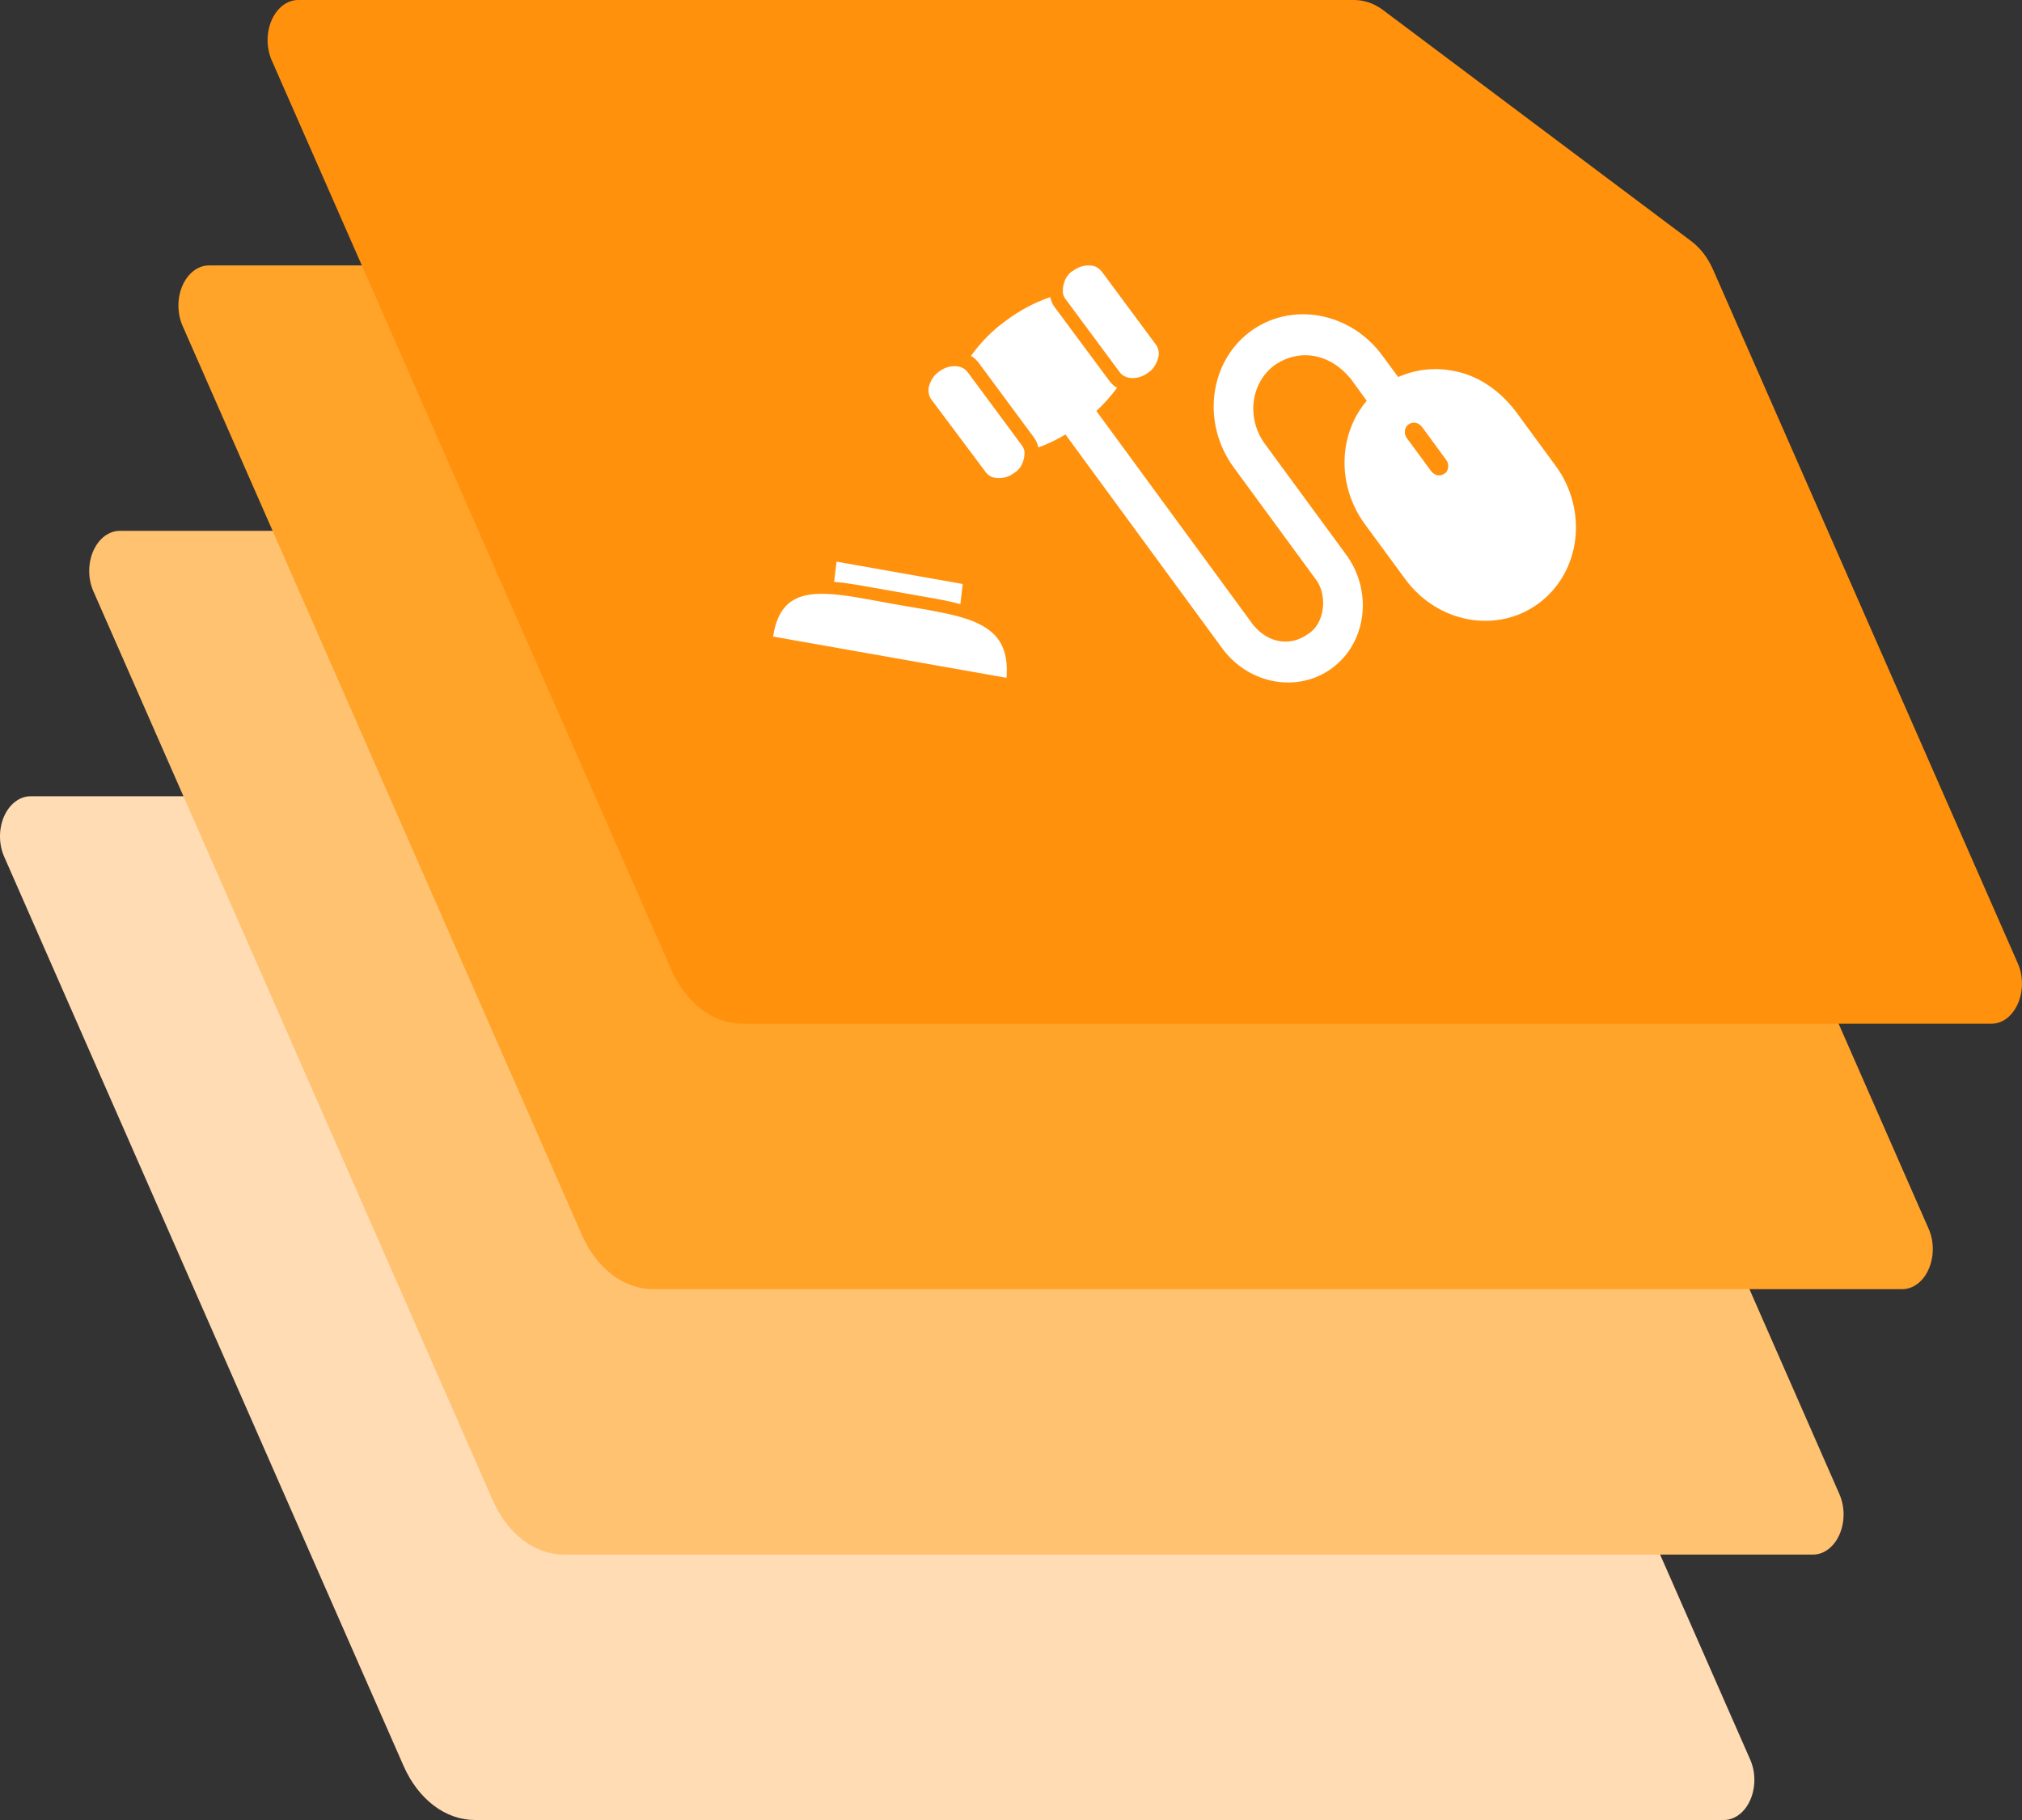 <svg width="50" height="45" viewBox="0 0 50 45" fill="none" xmlns="http://www.w3.org/2000/svg">
<rect x="0" y="0" width="50" height="45" fill="#333333" stroke="none"/>
<path d="M11.745 45H42.627C42.76 45 42.89 44.954 43.005 44.867C43.12 44.78 43.215 44.654 43.281 44.504C43.347 44.353 43.382 44.181 43.382 44.007C43.382 43.833 43.347 43.662 43.281 43.511L35.545 25.909L27.251 19.688H0.754C0.622 19.688 0.492 19.734 0.378 19.821C0.263 19.908 0.168 20.033 0.101 20.183C0.035 20.334 0 20.505 9.79408e-07 20.679C-0 20.853 0.034 21.024 0.1 21.175L9.979 43.662C10.158 44.069 10.416 44.407 10.726 44.642C11.035 44.877 11.387 45 11.745 45Z" fill="#FFDCB3"/>
<path d="M13.951 38.438H44.833C44.966 38.438 45.096 38.392 45.211 38.304C45.325 38.217 45.421 38.092 45.487 37.941C45.553 37.79 45.588 37.619 45.588 37.444C45.588 37.27 45.553 37.099 45.487 36.948L37.76 19.346L29.466 13.125H2.962C2.829 13.125 2.699 13.171 2.584 13.258C2.469 13.345 2.374 13.471 2.307 13.621C2.241 13.772 2.206 13.944 2.206 14.118C2.206 14.292 2.241 14.463 2.307 14.614L12.188 37.102C12.367 37.508 12.624 37.845 12.934 38.08C13.243 38.314 13.594 38.438 13.951 38.438Z" fill="#FFC271"/>
<path d="M16.155 31.875H47.039C47.172 31.875 47.302 31.829 47.417 31.742C47.532 31.655 47.627 31.529 47.693 31.378C47.76 31.227 47.794 31.056 47.794 30.882C47.794 30.708 47.76 30.537 47.693 30.386L39.965 12.782L31.671 6.563H5.164C5.032 6.563 4.902 6.61 4.788 6.697C4.674 6.784 4.579 6.909 4.513 7.059C4.447 7.209 4.412 7.379 4.412 7.553C4.412 7.726 4.446 7.897 4.511 8.048L14.391 30.537C14.57 30.944 14.827 31.281 15.136 31.516C15.446 31.751 15.797 31.875 16.155 31.875Z" fill="#FFA329"/>
<path d="M18.363 25.312H49.244C49.377 25.312 49.507 25.267 49.622 25.18C49.737 25.092 49.832 24.967 49.898 24.816C49.965 24.665 49.999 24.494 49.999 24.32C49.999 24.145 49.965 23.974 49.898 23.823L42.36 6.665C42.231 6.374 42.047 6.132 41.824 5.965L34.202 0.25C33.984 0.086 33.738 -0 33.487 3.98118e-07H7.373C7.24 2.06652e-05 7.11 0.046 6.995 0.133C6.88 0.22 6.785 0.346 6.718 0.496C6.652 0.647 6.617 0.819 6.617 0.993C6.617 1.167 6.652 1.338 6.718 1.489L16.599 23.972C16.777 24.38 17.034 24.718 17.344 24.953C17.654 25.189 18.005 25.312 18.363 25.312Z" fill="#FF910D"/>
<path d="M38.465 11.513L37.473 10.162C37.044 9.606 36.489 9.255 35.895 9.163C35.451 9.082 35 9.136 34.574 9.322L34.181 8.789C33.387 7.706 31.914 7.445 30.903 8.208C29.893 8.97 29.712 10.478 30.512 11.563L32.509 14.287C32.587 14.379 32.647 14.497 32.682 14.628C32.717 14.76 32.727 14.901 32.711 15.039C32.695 15.177 32.654 15.307 32.59 15.418C32.526 15.529 32.443 15.617 32.347 15.674C32.131 15.831 31.884 15.893 31.64 15.852C31.395 15.812 31.167 15.67 30.986 15.447L27.111 10.162C27.295 9.993 27.466 9.801 27.622 9.588C27.549 9.547 27.483 9.487 27.428 9.411L26.08 7.595C26.028 7.527 25.99 7.441 25.97 7.347C25.582 7.478 25.209 7.677 24.86 7.94C24.546 8.166 24.259 8.456 24.01 8.798C24.085 8.842 24.154 8.905 24.211 8.984L25.555 10.8C25.612 10.872 25.654 10.963 25.677 11.063C25.906 10.98 26.131 10.873 26.347 10.743L30.219 16.025C30.883 16.933 32.111 17.144 32.955 16.509C33.799 15.873 33.95 14.611 33.282 13.706L31.283 10.982C30.818 10.351 30.92 9.479 31.511 9.034C31.814 8.823 32.159 8.742 32.498 8.803C32.837 8.863 33.154 9.062 33.406 9.372L33.797 9.91C33.094 10.734 33.05 12.008 33.756 12.968L34.748 14.318C35.554 15.417 37.039 15.68 38.065 14.906C39.091 14.132 39.273 12.611 38.465 11.513ZM35.721 11.71C35.668 11.747 35.608 11.761 35.549 11.751C35.49 11.74 35.435 11.706 35.391 11.651L34.791 10.836C34.771 10.813 34.757 10.784 34.748 10.752C34.739 10.719 34.737 10.684 34.741 10.65C34.745 10.616 34.755 10.584 34.771 10.556C34.787 10.529 34.808 10.508 34.831 10.493C34.884 10.457 34.944 10.443 35.003 10.454C35.062 10.464 35.117 10.499 35.161 10.553L35.76 11.37C35.779 11.392 35.794 11.421 35.803 11.453C35.812 11.486 35.814 11.52 35.81 11.554C35.807 11.588 35.796 11.62 35.781 11.648C35.765 11.675 35.745 11.696 35.721 11.71ZM24.614 11.815C24.525 11.805 24.441 11.756 24.376 11.676L23.028 9.874C22.995 9.83 22.973 9.774 22.964 9.713C22.954 9.652 22.959 9.588 22.977 9.531C23.025 9.382 23.111 9.26 23.221 9.188C23.363 9.081 23.526 9.036 23.688 9.059C23.725 9.066 23.761 9.077 23.796 9.093C23.844 9.116 23.889 9.152 23.927 9.2L25.272 11.016C25.305 11.059 25.326 11.114 25.335 11.175C25.337 11.284 25.314 11.392 25.269 11.484C25.224 11.576 25.159 11.648 25.083 11.69C24.941 11.797 24.776 11.84 24.614 11.815ZM27.926 9.343C27.885 9.336 27.844 9.323 27.805 9.302C27.761 9.281 27.721 9.246 27.688 9.202L26.342 7.386C26.314 7.347 26.293 7.298 26.283 7.245C26.275 7.13 26.296 7.015 26.341 6.916C26.386 6.817 26.453 6.74 26.533 6.696C26.676 6.589 26.84 6.545 27.002 6.569C27.091 6.58 27.174 6.63 27.241 6.71L28.586 8.525C28.613 8.56 28.632 8.603 28.643 8.65C28.655 8.697 28.657 8.747 28.651 8.796C28.634 8.886 28.602 8.97 28.558 9.041C28.514 9.113 28.458 9.171 28.396 9.211C28.253 9.32 28.089 9.366 27.926 9.343ZM23.806 14.439L23.748 14.938C23.481 14.863 23.198 14.813 22.95 14.77L21.431 14.502C21.186 14.459 20.895 14.407 20.626 14.386L20.686 13.887L23.806 14.439ZM20.594 14.693C19.789 14.629 19.26 14.813 19.117 15.739L24.889 16.759C24.964 15.821 24.498 15.462 23.712 15.245C23.474 15.179 23.202 15.127 22.916 15.074L22.552 15.013C22.293 14.97 22.02 14.92 21.759 14.872L21.395 14.806C21.104 14.754 20.837 14.713 20.594 14.693Z" fill="white"/>
</svg>
